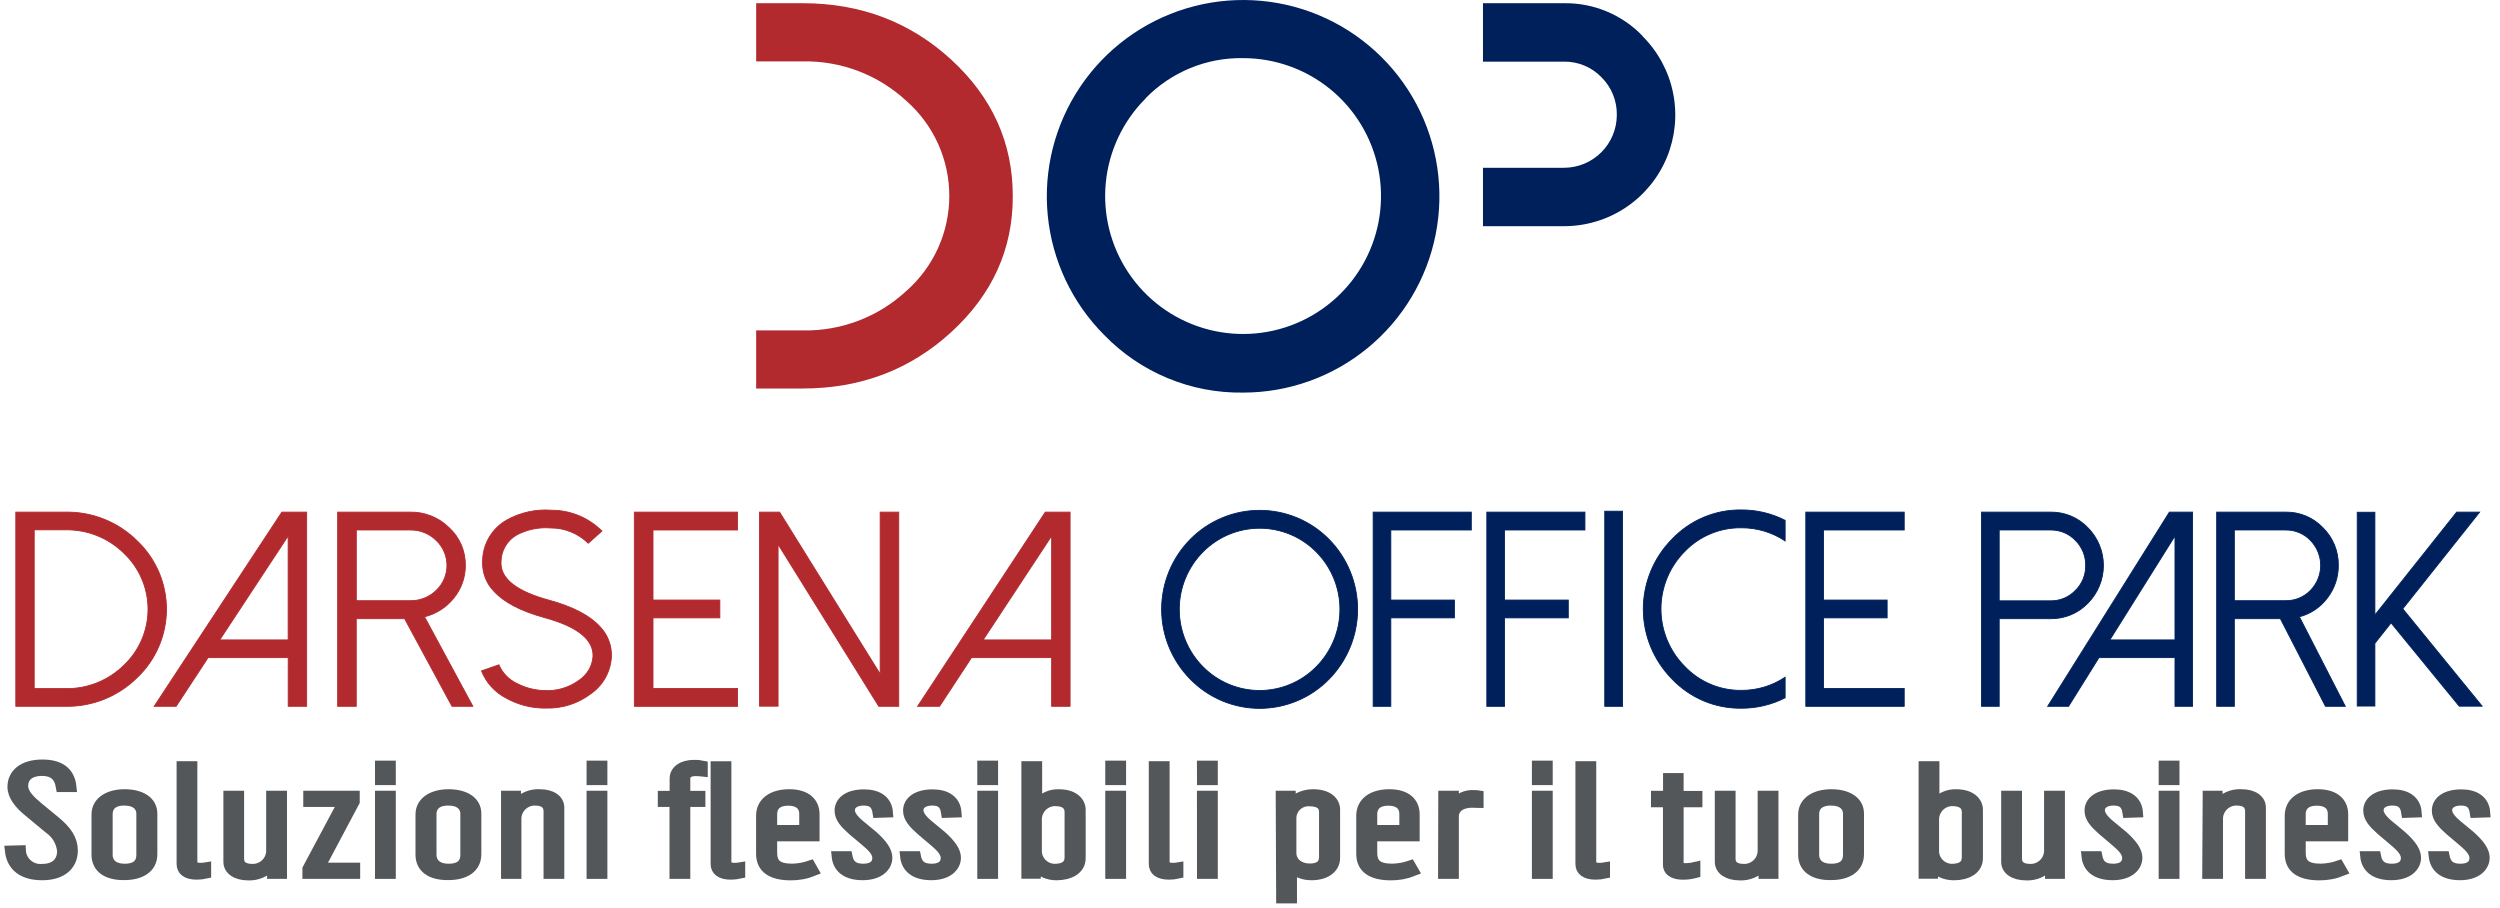 <?xml version="1.0" encoding="UTF-8"?> <svg xmlns="http://www.w3.org/2000/svg" width="256" height="93" viewBox="0 0 256 93" fill="none"><path d="M113.066 34.299C109.782 31.008 107.74 26.68 107.289 22.052C106.837 17.425 108.004 12.784 110.59 8.92C113.177 5.056 117.023 2.208 121.473 0.862C125.923 -0.485 130.703 -0.247 134.997 1.534C139.292 3.316 142.836 6.531 145.026 10.633C147.216 14.734 147.917 19.468 147.008 24.028C146.1 28.588 143.639 32.692 140.044 35.641C136.45 38.59 131.944 40.202 127.294 40.202C124.645 40.242 122.016 39.74 119.569 38.724C117.122 37.709 114.908 36.203 113.066 34.299ZM117.309 10.085C114.997 12.396 113.557 15.436 113.236 18.689C112.915 21.941 113.732 25.204 115.548 27.922C117.363 30.64 120.065 32.643 123.193 33.592C126.321 34.54 129.68 34.375 132.7 33.123C135.719 31.872 138.211 29.612 139.75 26.729C141.29 23.846 141.782 20.518 141.142 17.313C140.503 14.108 138.772 11.224 136.244 9.152C133.716 7.08 130.548 5.95 127.279 5.953C125.425 5.922 123.585 6.271 121.87 6.978C120.156 7.684 118.603 8.733 117.309 10.06V10.085Z" fill="#00205C"></path><path d="M168.209 3.694C167.17 2.61 165.918 1.752 164.531 1.173C163.145 0.594 161.655 0.307 160.153 0.329H151.857V6.312H160.153C160.868 6.302 161.578 6.439 162.238 6.714C162.898 6.989 163.495 7.397 163.992 7.912C164.5 8.417 164.902 9.019 165.172 9.683C165.441 10.347 165.574 11.059 165.562 11.776C165.559 13.209 164.988 14.583 163.974 15.596C162.96 16.609 161.586 17.179 160.153 17.18H151.857V23.162H160.153C162.406 23.164 164.61 22.497 166.484 21.246C168.358 19.995 169.819 18.216 170.682 16.134C171.544 14.053 171.77 11.762 171.33 9.552C170.89 7.342 169.804 5.312 168.209 3.719V3.694Z" fill="#00205C"></path><path d="M97.422 6.122C93.214 2.26 88.141 0.329 82.202 0.329H77.431V6.287H82.202C86.133 6.211 89.94 7.664 92.82 10.34C94.2 11.556 95.304 13.052 96.061 14.728C96.818 16.404 97.209 18.222 97.209 20.061C97.209 21.9 96.818 23.718 96.061 25.394C95.304 27.07 94.2 28.566 92.82 29.783C89.94 32.459 86.133 33.912 82.202 33.836H77.431V39.783H82.202C88.141 39.783 93.214 37.854 97.422 33.995C101.63 30.137 103.725 25.495 103.709 20.071C103.709 14.63 101.613 9.981 97.422 6.122Z" fill="#B2292E"></path><path d="M1 87.094L2.142 87.064C2.153 87.335 2.219 87.6 2.335 87.843C2.452 88.087 2.617 88.305 2.82 88.483C3.023 88.661 3.261 88.796 3.518 88.879C3.775 88.963 4.046 88.993 4.315 88.969C5.861 88.969 6.354 88.022 6.354 87.169C6.314 86.71 6.173 86.266 5.942 85.868C5.71 85.469 5.393 85.127 5.013 84.866L2.949 83.156C1.952 82.353 1.269 81.486 1.269 80.573C1.269 79.272 2.301 78.28 4.34 78.28C5.995 78.28 7.162 78.913 7.331 80.603H6.235C6.035 79.412 5.382 78.948 4.285 78.948C3.189 78.948 2.381 79.447 2.381 80.494C2.381 81.237 3.054 81.92 3.926 82.647L5.696 84.103C6.838 85.045 7.466 85.958 7.466 87.094C7.466 88.59 6.369 89.632 4.33 89.632C2.366 89.637 1.179 88.764 1 87.094Z" fill="#53575A" stroke="#53575A" stroke-width="1.01" stroke-miterlimit="10"></path><path d="M9.874 87.513V83.41C9.874 82.064 11.125 81.321 12.761 81.321C14.396 81.321 15.607 82.014 15.607 83.315V87.463C15.607 88.919 14.396 89.617 12.716 89.617C10.901 89.637 9.874 88.859 9.874 87.513ZM14.466 87.543V83.33C14.466 82.618 13.967 81.984 12.716 81.984C11.464 81.984 11.031 82.657 11.031 83.345V87.543C11.031 88.256 11.499 88.949 12.775 88.949C14.127 88.949 14.466 88.241 14.466 87.543Z" fill="#53575A" stroke="#53575A" stroke-width="1.01" stroke-miterlimit="10"></path><path d="M18.588 88.47V78.454H19.705V88.315C19.705 88.624 19.954 88.859 20.513 88.859C20.715 88.859 20.917 88.843 21.116 88.809V89.462C20.8 89.534 20.477 89.571 20.154 89.572C19.082 89.572 18.588 89.138 18.588 88.47Z" fill="#53575A" stroke="#53575A" stroke-width="1.01" stroke-miterlimit="10"></path><path d="M23.379 88.256V81.476H24.491V87.932C24.491 88.639 24.989 88.969 25.857 88.969C26.338 88.977 26.805 88.8 27.159 88.475C27.514 88.149 27.729 87.699 27.761 87.219V81.476H28.883V89.492H27.851V88.565C27.553 88.926 27.174 89.211 26.746 89.399C26.317 89.587 25.851 89.672 25.383 89.647C24.212 89.637 23.379 89.103 23.379 88.256Z" fill="#53575A" stroke="#53575A" stroke-width="1.01" stroke-miterlimit="10"></path><path d="M31.471 88.969L35.125 82.124H31.56V81.476H36.331V82.094L32.747 88.844H36.376V89.492H31.471V88.969Z" fill="#53575A" stroke="#53575A" stroke-width="1.01" stroke-miterlimit="10"></path><path d="M38.904 78.394H40.025V79.89H38.904V78.394ZM38.904 81.475H40.025V89.492H38.904V81.475Z" fill="#53575A" stroke="#53575A" stroke-width="1.01" stroke-miterlimit="10"></path><path d="M43.051 87.513V83.41C43.051 82.064 44.303 81.321 45.938 81.321C47.573 81.321 48.785 82.014 48.785 83.315V87.463C48.785 88.919 47.578 89.617 45.898 89.617C44.078 89.637 43.051 88.859 43.051 87.513ZM47.643 87.543V83.33C47.643 82.618 47.145 81.984 45.898 81.984C44.652 81.984 44.193 82.637 44.193 83.345V87.543C44.193 88.256 44.662 88.949 45.938 88.949C47.309 88.949 47.643 88.241 47.643 87.543Z" fill="#53575A" stroke="#53575A" stroke-width="1.01" stroke-miterlimit="10"></path><path d="M51.811 81.477H52.843V82.389C53.136 82.03 53.511 81.746 53.935 81.561C54.36 81.375 54.823 81.293 55.286 81.322C56.472 81.322 57.28 81.86 57.28 82.698V89.493H56.163V83.067C56.163 82.344 55.664 81.985 54.792 81.985C54.311 81.976 53.844 82.153 53.49 82.479C53.135 82.805 52.92 83.254 52.888 83.735V89.493H51.811V81.477Z" fill="#53575A" stroke="#53575A" stroke-width="1.01" stroke-miterlimit="10"></path><path d="M60.57 78.394H61.692V79.89H60.57V78.394ZM60.57 81.475H61.692V89.492H60.57V81.475Z" fill="#53575A" stroke="#53575A" stroke-width="1.01" stroke-miterlimit="10"></path><path d="M69.06 82.124H67.864V81.491H69.075V79.726C69.075 78.903 69.838 78.315 71.069 78.315C71.371 78.304 71.672 78.331 71.967 78.395V79.013C71.705 78.983 71.442 78.968 71.179 78.968C70.641 78.968 70.182 79.212 70.182 79.726V81.491H71.727V82.124H70.182V89.492H69.06V82.124ZM73.273 88.47V78.455H74.389V88.316C74.389 88.625 74.639 88.859 75.197 88.859C75.401 88.86 75.604 88.843 75.805 88.809V89.462C75.488 89.534 75.164 89.571 74.838 89.572C73.766 89.572 73.273 89.138 73.273 88.47Z" fill="#53575A" stroke="#53575A" stroke-width="1.01" stroke-miterlimit="10"></path><path d="M77.929 87.433V83.535C77.929 82.139 79.076 81.321 80.821 81.321C82.566 81.321 83.418 82.169 83.418 83.38V85.649H79.076V87.304C79.076 88.371 79.544 88.944 81.115 88.944C81.755 88.931 82.39 88.816 82.994 88.605L83.328 89.193C82.575 89.499 81.768 89.652 80.955 89.642C79.051 89.637 77.929 88.949 77.929 87.433ZM82.346 84.986V83.33C82.346 82.697 81.987 81.999 80.711 81.999C79.435 81.999 79.076 82.712 79.076 83.36V84.986H82.346Z" fill="#53575A" stroke="#53575A" stroke-width="1.01" stroke-miterlimit="10"></path><path d="M85.661 87.667H86.778C86.938 88.485 87.341 88.949 88.393 88.949C89.266 88.949 89.829 88.595 89.829 87.852C89.829 87.109 89.022 86.506 88.413 85.977L87.306 85.05C86.499 84.337 85.966 83.749 85.966 83.006C85.966 82.109 86.768 81.336 88.493 81.336C89.864 81.336 90.846 81.939 90.936 83.205L89.864 83.24C89.729 82.323 89.301 81.984 88.428 81.984C87.556 81.984 87.037 82.403 87.037 82.946C87.037 83.38 87.306 83.829 88.034 84.442L89.376 85.554C90.407 86.466 90.871 87.179 90.871 87.832C90.871 88.729 90.064 89.627 88.338 89.627C86.614 89.627 85.771 88.844 85.661 87.667Z" fill="#53575A" stroke="#53575A" stroke-width="1.01" stroke-miterlimit="10"></path><path d="M92.671 87.667H93.788C93.942 88.485 94.346 88.949 95.403 88.949C96.275 88.949 96.834 88.595 96.834 87.852C96.834 87.109 96.026 86.506 95.423 85.977L94.326 85.05C93.518 84.337 92.98 83.749 92.98 83.006C92.98 82.109 93.788 81.336 95.513 81.336C96.879 81.336 97.866 81.939 97.955 83.205L96.879 83.24C96.744 82.323 96.32 81.984 95.448 81.984C94.575 81.984 94.057 82.403 94.057 82.946C94.057 83.38 94.326 83.829 95.054 84.442L96.4 85.554C97.427 86.466 97.895 87.179 97.895 87.832C97.895 88.729 97.088 89.627 95.363 89.627C93.638 89.627 92.79 88.844 92.671 87.667Z" fill="#53575A" stroke="#53575A" stroke-width="1.01" stroke-miterlimit="10"></path><path d="M100.578 78.394H101.699V79.89H100.578V78.394ZM100.578 81.475H101.699V89.492H100.578V81.475Z" fill="#53575A" stroke="#53575A" stroke-width="1.01" stroke-miterlimit="10"></path><path d="M106.136 88.639L106.091 89.477H105.094V78.454H106.211V82.323H106.251C106.512 81.994 106.847 81.732 107.23 81.558C107.612 81.385 108.03 81.305 108.45 81.326C109.97 81.326 110.668 82.128 110.668 82.916V87.871C110.668 89.063 109.521 89.636 108.175 89.636C107.303 89.636 106.426 89.262 106.136 88.639ZM109.516 87.772V83.155C109.516 82.552 109.162 82.039 108.021 82.039C107.54 82.047 107.081 82.24 106.738 82.578C106.396 82.916 106.196 83.373 106.181 83.853V87.258C106.217 87.729 106.433 88.169 106.783 88.485C107.134 88.802 107.593 88.971 108.066 88.958C109.003 88.933 109.516 88.579 109.516 87.787V87.772Z" fill="#53575A" stroke="#53575A" stroke-width="1.01" stroke-miterlimit="10"></path><path d="M113.684 78.394H114.806V79.89H113.684V78.394ZM113.684 81.475H114.806V89.492H113.684V81.475Z" fill="#53575A" stroke="#53575A" stroke-width="1.01" stroke-miterlimit="10"></path><path d="M118.141 88.47V78.454H119.263V88.315C119.263 88.624 119.512 88.859 120.07 88.859C120.273 88.859 120.474 88.843 120.674 88.809V89.462C120.358 89.534 120.035 89.571 119.712 89.572C118.635 89.572 118.141 89.138 118.141 88.47Z" fill="#53575A" stroke="#53575A" stroke-width="1.01" stroke-miterlimit="10"></path><path d="M123.072 78.394H124.198V79.89H123.077L123.072 78.394ZM123.072 81.475H124.198V89.492H123.077L123.072 81.475Z" fill="#53575A" stroke="#53575A" stroke-width="1.01" stroke-miterlimit="10"></path><path d="M131.138 81.476H132.175V82.343H132.22C132.664 81.6 133.74 81.321 134.458 81.321C136.024 81.321 136.722 82.094 136.722 82.912V87.837C136.722 88.949 135.725 89.632 134.299 89.632C133.496 89.632 132.644 89.353 132.305 88.764V92H131.183L131.138 81.476ZM135.575 87.757V83.156C135.575 82.538 135.216 82.059 134.079 82.059C133.845 82.046 133.61 82.08 133.389 82.16C133.169 82.24 132.966 82.363 132.795 82.524C132.623 82.684 132.486 82.878 132.392 83.093C132.297 83.307 132.247 83.539 132.245 83.774V87.349C132.245 88.236 132.983 88.929 134.144 88.929C135.056 88.919 135.575 88.565 135.575 87.757Z" fill="#53575A" stroke="#53575A" stroke-width="1.01" stroke-miterlimit="10"></path><path d="M139.384 87.433V83.535C139.384 82.139 140.525 81.321 142.27 81.321C144.015 81.321 144.868 82.169 144.868 83.38V85.649H140.525V87.304C140.525 88.371 140.994 88.944 142.564 88.944C143.205 88.931 143.839 88.816 144.444 88.605L144.783 89.193C144.028 89.499 143.219 89.651 142.405 89.642C140.501 89.637 139.384 88.949 139.384 87.433ZM143.796 84.986V83.33C143.796 82.697 143.437 81.999 142.161 81.999C140.884 81.999 140.525 82.712 140.525 83.36V84.986H143.796Z" fill="#53575A" stroke="#53575A" stroke-width="1.01" stroke-miterlimit="10"></path><path d="M147.784 81.477H148.881V82.359C149.115 82.038 149.428 81.782 149.789 81.616C150.151 81.45 150.548 81.38 150.945 81.412C151.102 81.406 151.259 81.416 151.413 81.442V82.234C151.169 82.234 150.915 82.204 150.765 82.204C149.644 82.204 148.906 82.703 148.881 83.58V89.493H147.764L147.784 81.477Z" fill="#53575A" stroke="#53575A" stroke-width="1.01" stroke-miterlimit="10"></path><path d="M157.371 78.394H158.493V79.89H157.371V78.394ZM157.371 81.475H158.493V89.492H157.371V81.475Z" fill="#53575A" stroke="#53575A" stroke-width="1.01" stroke-miterlimit="10"></path><path d="M161.828 88.47V78.454H162.95V88.315C162.95 88.624 163.194 88.859 163.757 88.859C163.959 88.859 164.161 88.843 164.361 88.809V89.462C164.045 89.534 163.722 89.571 163.398 89.572C162.322 89.572 161.828 89.138 161.828 88.47Z" fill="#53575A" stroke="#53575A" stroke-width="1.01" stroke-miterlimit="10"></path><path d="M170.791 88.535V82.159H169.565V81.481H170.801V79.666H171.898V81.496H173.823V82.159H171.898V88.306C171.898 88.739 172.142 88.894 172.616 88.894C172.952 88.89 173.286 88.848 173.613 88.769V89.407C173.22 89.515 172.814 89.572 172.407 89.577C171.594 89.587 170.791 89.353 170.791 88.535Z" fill="#53575A" stroke="#53575A" stroke-width="1.01" stroke-miterlimit="10"></path><path d="M176.101 88.256V81.476H177.218V87.932C177.218 88.639 177.716 88.969 178.584 88.969C179.065 88.977 179.531 88.8 179.886 88.475C180.241 88.149 180.456 87.699 180.488 87.219V81.476H181.61V89.492H180.578V88.565C180.282 88.927 179.904 89.213 179.476 89.401C179.048 89.59 178.582 89.674 178.115 89.647C176.929 89.637 176.101 89.103 176.101 88.256Z" fill="#53575A" stroke="#53575A" stroke-width="1.01" stroke-miterlimit="10"></path><path d="M184.636 87.513V83.41C184.636 82.064 185.892 81.321 187.527 81.321C189.163 81.321 190.369 82.014 190.369 83.315V87.463C190.369 88.919 189.163 89.617 187.483 89.617C185.663 89.637 184.636 88.859 184.636 87.513ZM189.227 87.543V83.33C189.227 82.618 188.729 81.984 187.483 81.984C186.236 81.984 185.778 82.637 185.778 83.345V87.543C185.778 88.256 186.246 88.949 187.527 88.949C188.893 88.949 189.227 88.241 189.227 87.543Z" fill="#53575A" stroke="#53575A" stroke-width="1.01" stroke-miterlimit="10"></path><path d="M198.012 88.639L197.967 89.477H196.97V78.454H198.091V82.323H198.136C198.396 81.994 198.731 81.732 199.113 81.559C199.494 81.386 199.911 81.306 200.33 81.326C201.855 81.326 202.548 82.128 202.548 82.916V87.871C202.548 89.063 201.407 89.636 200.086 89.636C199.173 89.636 198.301 89.262 198.012 88.639ZM201.392 87.772V83.155C201.392 82.552 201.033 82.039 199.896 82.039C199.415 82.047 198.956 82.24 198.614 82.578C198.271 82.916 198.072 83.373 198.057 83.853V87.258C198.091 87.729 198.306 88.168 198.656 88.485C199.006 88.802 199.464 88.971 199.936 88.958C200.878 88.933 201.392 88.579 201.392 87.787V87.772Z" fill="#53575A" stroke="#53575A" stroke-width="1.01" stroke-miterlimit="10"></path><path d="M205.425 88.256V81.476H206.547V87.932C206.547 88.639 207.045 88.969 207.913 88.969C208.394 88.976 208.859 88.799 209.214 88.473C209.568 88.148 209.784 87.699 209.817 87.219V81.476H210.944V89.492H209.917V88.565C209.621 88.927 209.243 89.213 208.815 89.401C208.387 89.59 207.921 89.674 207.454 89.647C206.253 89.637 205.425 89.103 205.425 88.256Z" fill="#53575A" stroke="#53575A" stroke-width="1.01" stroke-miterlimit="10"></path><path d="M213.646 87.667H214.768C214.922 88.485 215.326 88.949 216.378 88.949C217.255 88.949 217.814 88.595 217.814 87.852C217.814 87.109 217.006 86.506 216.403 85.977L215.306 85.05C214.498 84.337 213.96 83.749 213.96 83.006C213.96 82.109 214.768 81.336 216.492 81.336C217.858 81.336 218.846 81.939 218.935 83.205L217.858 83.24C217.724 82.323 217.3 81.984 216.423 81.984C215.545 81.984 215.037 82.403 215.037 82.946C215.037 83.38 215.306 83.829 216.034 84.442L217.38 85.554C218.407 86.466 218.875 87.179 218.875 87.832C218.875 88.729 218.068 89.627 216.343 89.627C214.618 89.627 213.76 88.844 213.646 87.667Z" fill="#53575A" stroke="#53575A" stroke-width="1.01" stroke-miterlimit="10"></path><path d="M221.552 78.394H222.674V79.89H221.552V78.394ZM221.552 81.475H222.674V89.492H221.552V81.475Z" fill="#53575A" stroke="#53575A" stroke-width="1.01" stroke-miterlimit="10"></path><path d="M226.059 81.476H227.086V82.388C227.379 82.029 227.754 81.745 228.179 81.559C228.604 81.374 229.066 81.292 229.529 81.321C230.716 81.321 231.523 81.86 231.523 82.697V89.492H230.402V83.066C230.402 82.343 229.903 81.984 229.036 81.984C228.554 81.975 228.088 82.152 227.733 82.478C227.379 82.804 227.163 83.254 227.131 83.734V89.492H226.014L226.059 81.476Z" fill="#53575A" stroke="#53575A" stroke-width="1.01" stroke-miterlimit="10"></path><path d="M234.46 87.433V83.535C234.46 82.139 235.601 81.321 237.346 81.321C239.091 81.321 239.949 82.169 239.949 83.38V85.649H235.601V87.304C235.601 88.371 236.07 88.944 237.64 88.944C238.281 88.931 238.915 88.816 239.52 88.605L239.859 89.193C239.104 89.499 238.295 89.652 237.481 89.642C235.576 89.637 234.46 88.949 234.46 87.433ZM238.872 84.986V83.33C238.872 82.697 238.513 81.999 237.237 81.999C235.96 81.999 235.601 82.712 235.601 83.36V84.986H238.872Z" fill="#53575A" stroke="#53575A" stroke-width="1.01" stroke-miterlimit="10"></path><path d="M242.187 87.667H243.309C243.463 88.485 243.867 88.949 244.919 88.949C245.796 88.949 246.355 88.595 246.355 87.852C246.355 87.109 245.547 86.506 244.944 85.977L243.847 85.05C243.04 84.337 242.501 83.749 242.501 83.006C242.501 82.109 243.309 81.336 245.034 81.336C246.4 81.336 247.387 81.939 247.477 83.205L246.4 83.24C246.265 82.323 245.841 81.984 244.964 81.984C244.086 81.984 243.578 82.403 243.578 82.946C243.578 83.38 243.847 83.829 244.575 84.442L245.916 85.554C246.948 86.466 247.412 87.179 247.412 87.832C247.412 88.729 246.604 89.627 244.879 89.627C243.154 89.627 242.302 88.844 242.187 87.667Z" fill="#53575A" stroke="#53575A" stroke-width="1.01" stroke-miterlimit="10"></path><path d="M249.201 87.667H250.328C250.488 88.485 250.891 88.949 251.943 88.949C252.816 88.949 253.374 88.595 253.374 87.852C253.374 87.109 252.572 86.506 251.963 85.977L250.867 85.05C250.059 84.337 249.525 83.749 249.525 83.006C249.525 82.109 250.328 81.336 252.053 81.336C253.419 81.336 254.406 81.939 254.496 83.205L253.419 83.24C253.284 82.323 252.861 81.984 251.988 81.984C251.116 81.984 250.597 82.403 250.597 82.946C250.597 83.38 250.867 83.829 251.594 84.442L252.94 85.554C253.972 86.466 254.436 87.179 254.436 87.832C254.436 88.729 253.628 89.627 251.903 89.627C250.179 89.627 249.331 88.844 249.201 87.667Z" fill="#53575A" stroke="#53575A" stroke-width="1.01" stroke-miterlimit="10"></path><path d="M1.618 72.328V52.441H6.698C8.052 52.416 9.397 52.662 10.655 53.164C11.912 53.665 13.057 54.413 14.022 55.363C14.977 56.266 15.738 57.354 16.259 58.562C16.779 59.769 17.047 61.07 17.047 62.385C17.047 63.699 16.779 65 16.259 66.207C15.738 67.415 14.977 68.503 14.022 69.406C13.057 70.355 11.913 71.103 10.657 71.604C9.4 72.106 8.056 72.352 6.703 72.328H1.618ZM3.503 70.513H6.698C7.804 70.534 8.903 70.335 9.93 69.925C10.957 69.516 11.893 68.906 12.681 68.13C13.463 67.391 14.086 66.501 14.512 65.513C14.938 64.525 15.158 63.46 15.158 62.385C15.158 61.309 14.938 60.244 14.512 59.256C14.086 58.268 13.463 57.377 12.681 56.639C11.893 55.863 10.957 55.253 9.93 54.843C8.903 54.434 7.804 54.234 6.698 54.256H3.503V70.513Z" fill="#B2292E" stroke="#B2292E" stroke-width="0.09" stroke-miterlimit="10"></path><path d="M31.401 52.441V72.328H29.511V67.343H21.305L18.035 72.328H15.787L28.863 52.441H31.401ZM22.497 65.528H29.506V54.879L22.497 65.528Z" fill="#B2292E" stroke="#B2292E" stroke-width="0.09" stroke-miterlimit="10"></path><path d="M48.421 72.328H46.287L41.431 63.354H36.481V72.328H34.576V52.441H42.01C42.748 52.429 43.481 52.565 44.166 52.84C44.851 53.116 45.474 53.526 45.998 54.047C46.529 54.536 46.95 55.131 47.235 55.794C47.521 56.458 47.663 57.173 47.653 57.895C47.661 59.119 47.239 60.306 46.462 61.25C45.7 62.197 44.649 62.867 43.47 63.16L48.421 72.328ZM42.01 61.51C42.501 61.519 42.989 61.431 43.446 61.25C43.903 61.069 44.319 60.8 44.672 60.458C45.019 60.127 45.295 59.73 45.483 59.29C45.672 58.85 45.769 58.377 45.769 57.898C45.769 57.419 45.672 56.945 45.483 56.505C45.295 56.065 45.019 55.668 44.672 55.338C44.322 54.991 43.906 54.719 43.449 54.535C42.991 54.352 42.502 54.262 42.01 54.271H36.486V61.51H42.01Z" fill="#B2292E" stroke="#B2292E" stroke-width="0.09" stroke-miterlimit="10"></path><path d="M55.555 72.508C54.269 72.47 53.01 72.129 51.881 71.511C50.708 70.918 49.792 69.918 49.303 68.699L51.088 68.076C51.45 68.928 52.116 69.614 52.958 70C53.789 70.429 54.705 70.671 55.64 70.708C56.956 70.807 58.264 70.428 59.324 69.641C59.723 69.37 60.056 69.013 60.299 68.597C60.541 68.18 60.687 67.714 60.725 67.233C60.798 65.498 59.146 64.169 55.769 63.245C53.333 62.58 51.59 61.666 50.54 60.503C50.16 60.1 49.865 59.625 49.672 59.106C49.48 58.587 49.393 58.035 49.418 57.482C49.421 56.618 49.653 55.77 50.091 55.026C50.529 54.281 51.157 53.666 51.911 53.244C53.302 52.47 54.89 52.124 56.477 52.247C58.412 52.247 60.268 53.014 61.637 54.381L60.236 55.627C59.212 54.618 57.83 54.055 56.392 54.062C55.184 53.964 53.974 54.213 52.903 54.78C52.416 55.061 52.013 55.465 51.732 55.952C51.451 56.438 51.303 56.99 51.302 57.551C51.229 59.25 52.881 60.556 56.258 61.47C58.694 62.135 60.437 63.054 61.487 64.227C61.868 64.634 62.163 65.114 62.355 65.637C62.548 66.16 62.634 66.716 62.609 67.273C62.566 68.019 62.354 68.745 61.99 69.397C61.625 70.049 61.118 70.609 60.505 71.037C59.187 72.036 57.567 72.555 55.914 72.508C55.801 72.518 55.681 72.518 55.555 72.508Z" fill="#B2292E" stroke="#B2292E" stroke-width="0.09" stroke-miterlimit="10"></path><path d="M75.516 52.441V54.271H66.867V61.445H73.712V63.27H66.867V70.498H75.526V72.328H64.957V52.441H75.516Z" fill="#B2292E" stroke="#B2292E" stroke-width="0.09" stroke-miterlimit="10"></path><path d="M92.033 52.441V72.328H89.989L79.674 55.737V72.313H77.775V52.441H79.829L90.128 69.018V52.441H92.033Z" fill="#B2292E" stroke="#B2292E" stroke-width="0.09" stroke-miterlimit="10"></path><path d="M109.576 52.441V72.328H107.687V67.343H99.481L96.21 72.328H93.962L107.039 52.441H109.576ZM100.672 65.528H107.687V54.879L100.672 65.528Z" fill="#B2292E" stroke="#B2292E" stroke-width="0.09" stroke-miterlimit="10"></path><path d="M121.895 69.555C120.008 67.647 118.949 65.072 118.949 62.389C118.949 59.705 120.008 57.13 121.895 55.222C122.823 54.283 123.927 53.538 125.145 53.029C126.363 52.52 127.669 52.258 128.989 52.258C130.309 52.258 131.616 52.52 132.834 53.029C134.051 53.538 135.156 54.283 136.083 55.222C137.965 57.133 139.019 59.707 139.019 62.389C139.019 65.07 137.965 67.644 136.083 69.555C135.159 70.499 134.055 71.249 132.837 71.761C131.619 72.273 130.311 72.537 128.989 72.537C127.668 72.537 126.36 72.273 125.142 71.761C123.924 71.249 122.82 70.499 121.895 69.555ZM123.171 56.523C121.626 58.087 120.759 60.197 120.759 62.396C120.759 64.595 121.626 66.705 123.171 68.269C123.93 69.041 124.835 69.654 125.833 70.072C126.831 70.49 127.902 70.706 128.984 70.706C130.067 70.706 131.138 70.49 132.136 70.072C133.134 69.654 134.039 69.041 134.797 68.269C136.343 66.705 137.209 64.595 137.209 62.396C137.209 60.197 136.343 58.087 134.797 56.523C134.038 55.753 133.133 55.141 132.135 54.723C131.137 54.306 130.066 54.091 128.984 54.091C127.903 54.091 126.832 54.306 125.834 54.723C124.836 55.141 123.931 55.753 123.171 56.523Z" fill="#00205C" stroke="#00205C" stroke-width="0.09" stroke-miterlimit="10"></path><path d="M150.661 52.441V54.271H142.42V61.445H148.931V63.27H142.42V72.328H140.61V52.441H150.661Z" fill="#00205C" stroke="#00205C" stroke-width="0.09" stroke-miterlimit="10"></path><path d="M162.297 52.441V54.271H154.061V61.445H160.592V63.27H154.061V72.328H152.251V52.441H162.297Z" fill="#00205C" stroke="#00205C" stroke-width="0.09" stroke-miterlimit="10"></path><path d="M164.326 52.347H166.15V72.328H164.326V52.347Z" fill="#00205C" stroke="#00205C" stroke-width="0.09" stroke-miterlimit="10"></path><path d="M178.31 70.692C179.905 70.703 181.468 70.236 182.796 69.351V71.455C181.407 72.163 179.869 72.529 178.31 72.522C176.986 72.539 175.672 72.282 174.452 71.768C173.232 71.253 172.132 70.491 171.22 69.531C169.333 67.625 168.273 65.052 168.273 62.369C168.273 59.687 169.333 57.113 171.22 55.208C172.132 54.247 173.232 53.486 174.452 52.971C175.672 52.456 176.986 52.199 178.31 52.217C179.869 52.209 181.407 52.575 182.796 53.283V55.387C181.468 54.503 179.905 54.036 178.31 54.046C177.225 54.031 176.149 54.239 175.149 54.659C174.149 55.078 173.246 55.7 172.497 56.484C170.95 58.047 170.083 60.156 170.083 62.354C170.083 64.553 170.95 66.662 172.497 68.225C173.243 69.014 174.145 69.641 175.145 70.066C176.146 70.491 177.223 70.704 178.31 70.692Z" fill="#00205C" stroke="#00205C" stroke-width="0.09" stroke-miterlimit="10"></path><path d="M194.991 52.441V54.271H186.73V61.445H193.241V63.27H186.73V70.498H194.991V72.328H184.915V52.441H194.991Z" fill="#00205C" stroke="#00205C" stroke-width="0.09" stroke-miterlimit="10"></path><path d="M204.717 72.328H202.907V52.441H209.992C210.703 52.432 211.41 52.569 212.066 52.846C212.722 53.122 213.314 53.531 213.805 54.046C214.821 55.073 215.39 56.458 215.39 57.902C215.39 59.346 214.821 60.732 213.805 61.758C213.312 62.271 212.72 62.677 212.064 62.951C211.408 63.225 210.702 63.362 209.992 63.354H204.717V72.328ZM204.717 61.524H209.992C210.465 61.531 210.935 61.44 211.372 61.256C211.809 61.072 212.203 60.8 212.529 60.457C212.866 60.126 213.133 59.729 213.312 59.291C213.491 58.853 213.579 58.383 213.571 57.91C213.579 57.433 213.491 56.959 213.312 56.517C213.133 56.075 212.867 55.674 212.529 55.337C212.203 54.994 211.809 54.722 211.372 54.539C210.935 54.355 210.465 54.264 209.992 54.27H204.717V61.524Z" fill="#00205C" stroke="#00205C" stroke-width="0.09" stroke-miterlimit="10"></path><path d="M224.519 52.441V72.328H222.719V67.343H214.932L211.821 72.328H209.682L222.146 52.441H224.519ZM216.044 65.528H222.719V54.879L216.044 65.528Z" fill="#00205C" stroke="#00205C" stroke-width="0.09" stroke-miterlimit="10"></path><path d="M240.158 72.328H238.129L233.512 63.354H228.796V72.328H226.987V52.441H234.061C234.772 52.43 235.478 52.568 236.134 52.844C236.789 53.12 237.381 53.53 237.87 54.046C238.38 54.547 238.782 55.147 239.053 55.809C239.324 56.47 239.457 57.18 239.445 57.895C239.456 59.11 239.056 60.292 238.308 61.25C237.599 62.189 236.595 62.861 235.457 63.16L240.158 72.328ZM234.061 61.509C234.532 61.517 235.001 61.427 235.436 61.246C235.872 61.065 236.266 60.797 236.593 60.458C237.262 59.773 237.636 58.854 237.636 57.898C237.636 56.941 237.262 56.022 236.593 55.337C236.268 54.994 235.875 54.722 235.439 54.539C235.003 54.355 234.534 54.264 234.061 54.271H228.796V61.509H234.061Z" fill="#00205C" stroke="#00205C" stroke-width="0.09" stroke-miterlimit="10"></path><path d="M253.913 52.441L246.041 62.342L254.172 72.313H251.824L244.844 63.783L243.189 65.872V72.298H241.379V52.456H243.189V62.98L251.564 52.441H253.913Z" fill="#00205C" stroke="#00205C" stroke-width="0.09" stroke-miterlimit="10"></path></svg> 